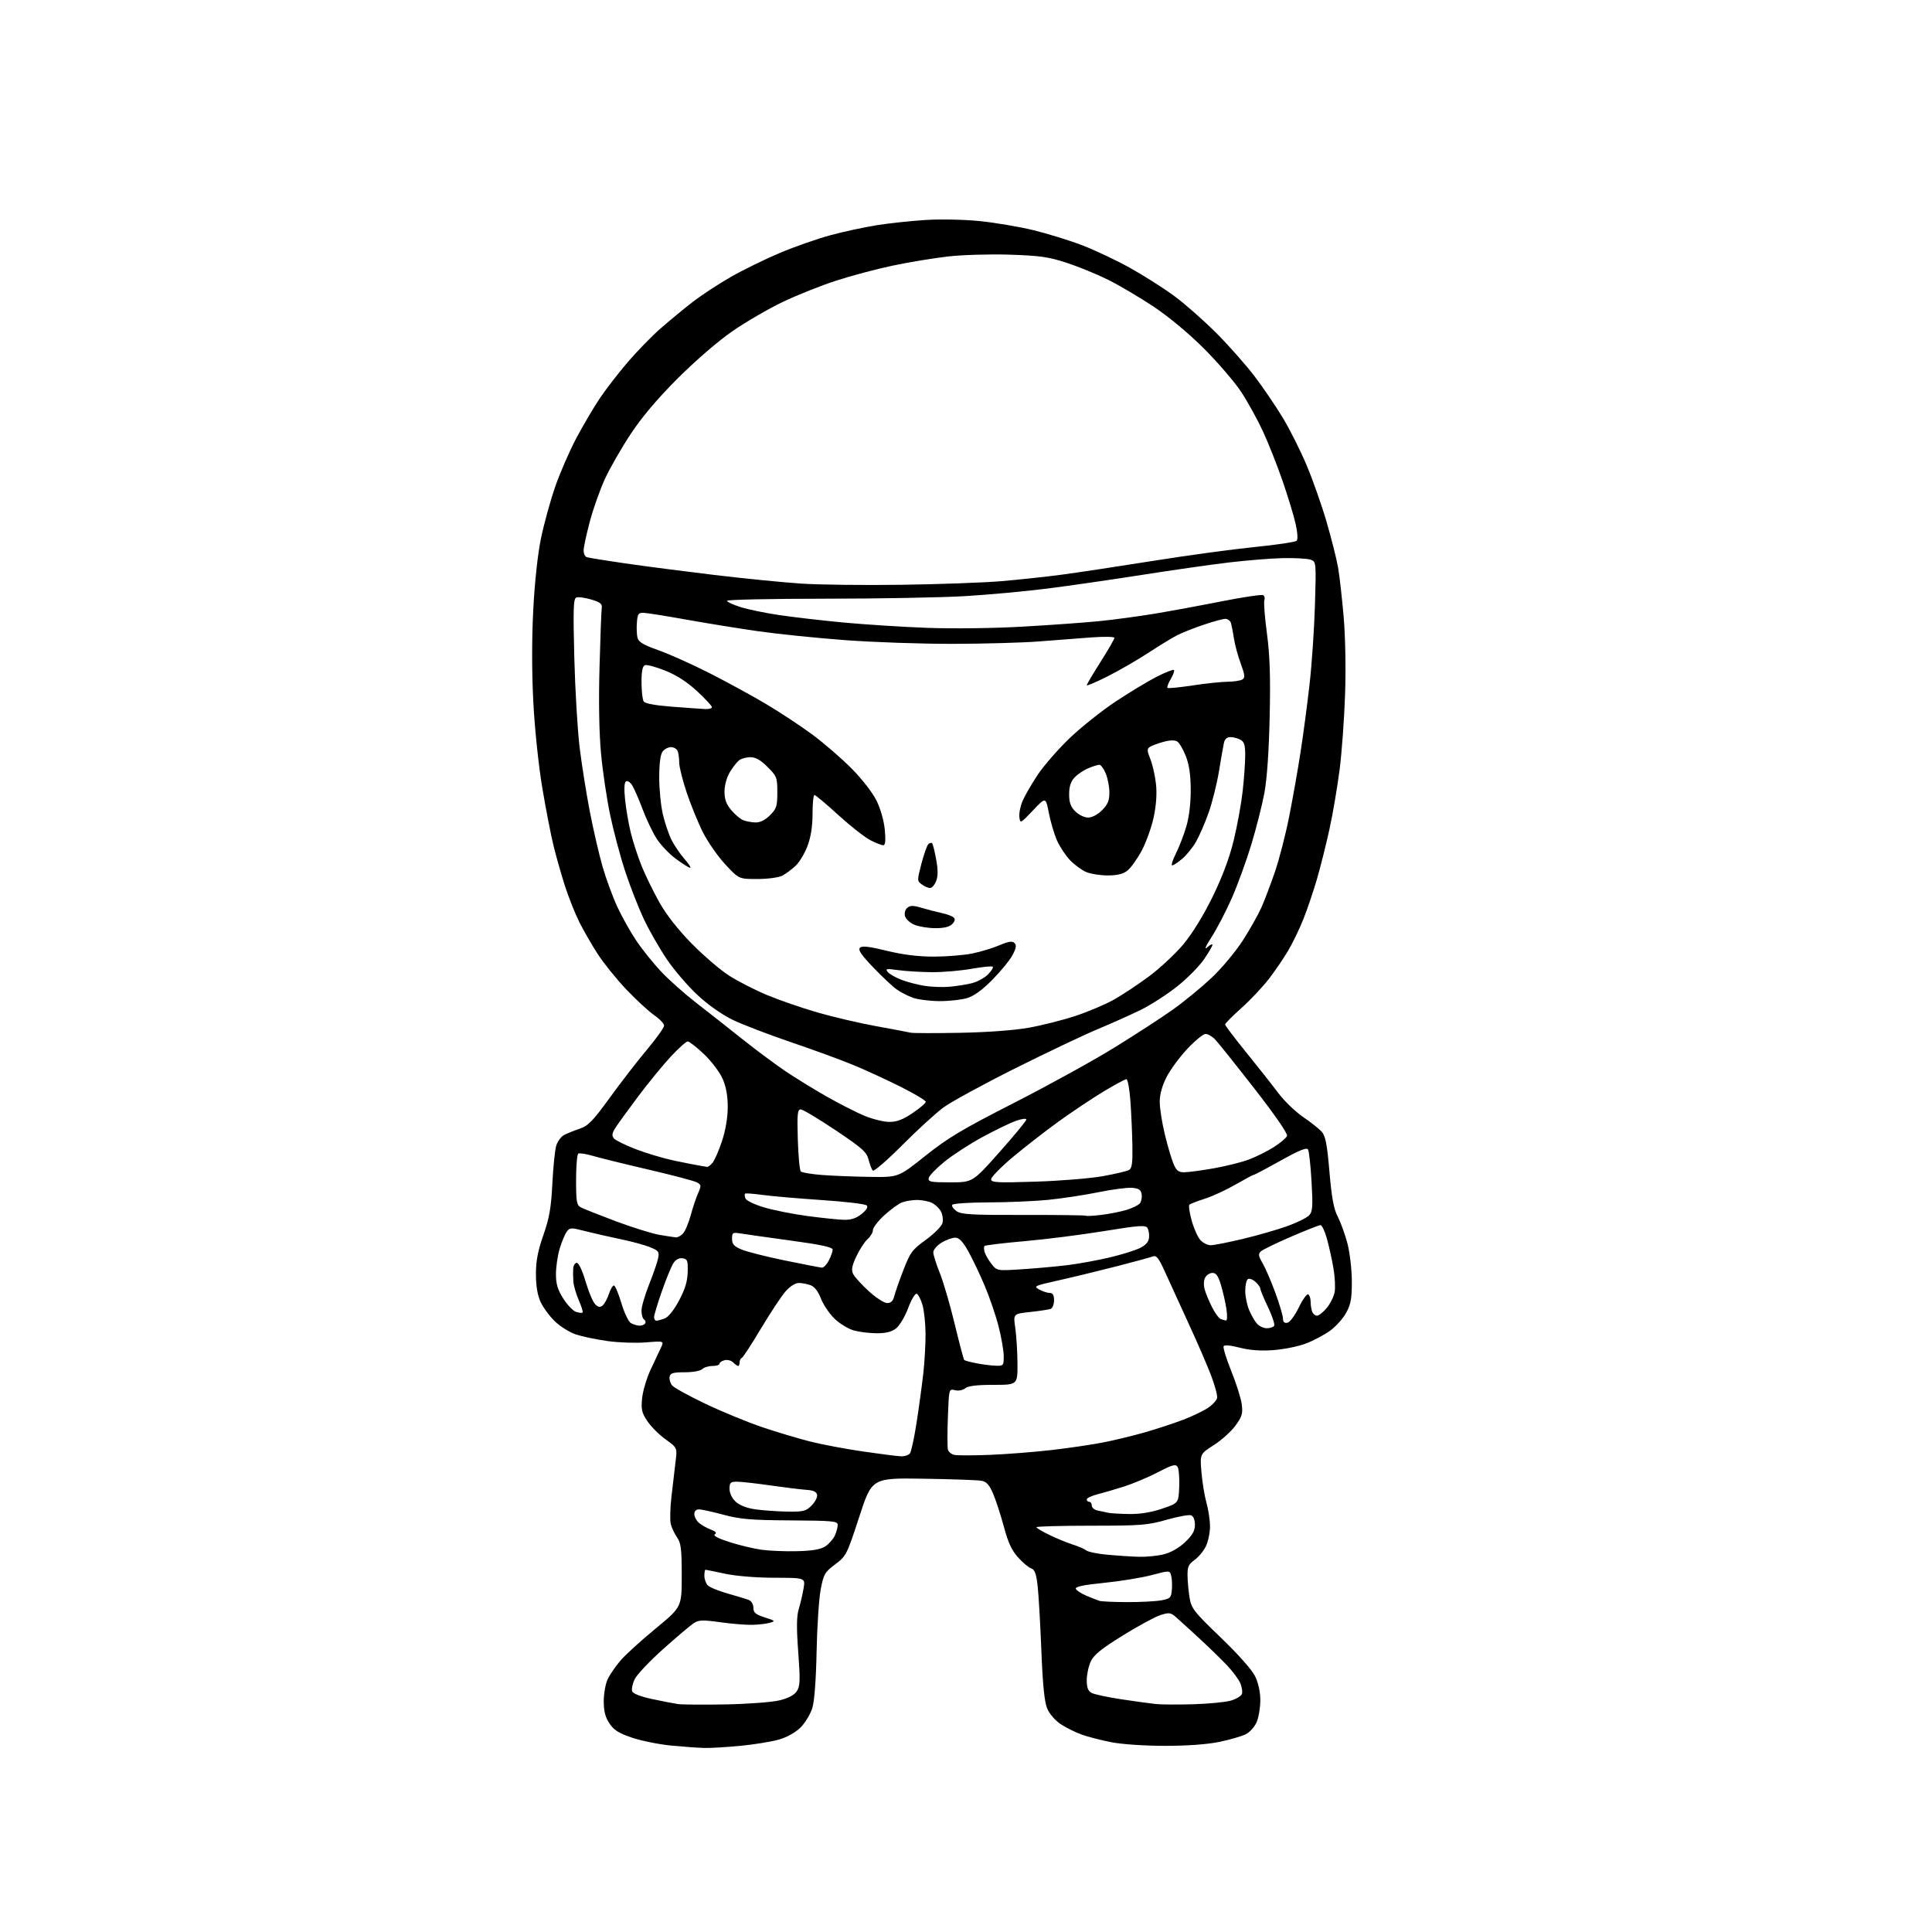 <?xml version="1.0" encoding="UTF-8" standalone="no"?>
<svg 
  version="1.1" 
  xmlns="http://www.w3.org/2000/svg" 
  xmlns:xlink="http://www.w3.org/1999/xlink" 
  xmlns:svg="http://www.w3.org/2000/svg"
  xmlns:rdf="http://www.w3.org/1999/02/22-rdf-syntax-ns#"
  xmlns:cc="http://creativecommons.org/ns#"
  xmlns:dc="http://purl.org/dc/elements/1.1/"
  viewBox="0 0 768 768"
  width="768"
  height="768"
>
<style>svg {background-color: white; }</style>"
<path stroke="none" fill="black" fill-rule="evenodd" d="M280.00,694.84C277.52,694.78 271.59,694.35 266.81,693.89C262.03,693.43 255.07,692.03 251.33,690.78C245.99,688.99 244.05,687.77 242.27,685.10C240.60,682.61 240.00,680.25 240.00,676.25C240.00,673.26 240.70,669.32 241.56,667.51C242.42,665.69 244.72,662.35 246.66,660.08C248.61,657.81 254.88,652.10 260.60,647.39C271.00,638.84 271.00,638.84 271.00,626.32C271.00,615.76 270.71,613.40 269.15,611.15C268.13,609.69 267.00,607.27 266.63,605.77C266.27,604.27 266.40,599.32 266.93,594.77C267.46,590.22 268.19,584.02 268.55,581.00C269.22,575.50 269.22,575.50 264.56,572.15C261.99,570.31 258.73,567.04 257.31,564.89C255.09,561.54 254.80,560.23 255.26,555.74C255.56,552.86 257.07,547.80 258.62,544.50C260.17,541.20 262.02,537.27 262.72,535.76C264.00,533.03 264.00,533.03 256.75,533.62C252.76,533.95 245.90,533.71 241.50,533.09C237.10,532.48 231.46,531.30 228.96,530.48C226.46,529.65 222.68,527.30 220.56,525.24C218.43,523.18 215.87,519.70 214.87,517.50C213.66,514.85 213.04,511.13 213.04,506.50C213.03,501.30 213.79,497.31 215.99,491.00C218.38,484.15 219.08,480.17 219.57,470.50C219.90,463.90 220.60,457.11 221.12,455.40C221.63,453.70 223.05,451.79 224.28,451.16C225.50,450.52 228.29,449.40 230.48,448.66C233.83,447.53 235.70,445.59 242.36,436.41C246.71,430.41 253.35,421.81 257.13,417.31C260.91,412.80 264.00,408.48 264.00,407.70C264.00,406.91 262.20,405.02 259.99,403.50C257.79,401.97 252.81,397.37 248.92,393.28C245.04,389.19 239.93,382.84 237.56,379.17C235.19,375.50 231.91,369.80 230.27,366.50C228.62,363.20 226.11,356.90 224.68,352.50C223.26,348.10 221.20,340.90 220.11,336.50C219.02,332.10 216.97,321.56 215.55,313.07C214.07,304.20 212.56,289.74 212.00,279.07C211.39,267.27 211.38,253.89 211.98,242.38C212.55,231.34 213.76,220.22 215.06,213.94C216.24,208.26 218.76,199.10 220.67,193.56C222.59,188.03 226.37,179.31 229.09,174.19C231.81,169.07 235.99,161.97 238.37,158.42C240.76,154.86 245.73,148.42 249.41,144.10C253.10,139.79 258.90,133.81 262.31,130.81C265.71,127.82 271.43,123.09 275.00,120.31C278.57,117.52 285.51,112.95 290.42,110.14C295.32,107.34 304.12,103.02 309.97,100.56C315.82,98.09 324.86,94.92 330.06,93.52C335.25,92.11 343.55,90.32 348.50,89.53C353.45,88.74 362.23,87.80 368.00,87.44C373.87,87.07 383.35,87.27 389.50,87.89C395.55,88.51 405.11,90.12 410.75,91.49C416.38,92.85 425.15,95.57 430.24,97.52C435.33,99.47 443.94,103.55 449.36,106.58C454.79,109.61 462.66,114.62 466.86,117.72C471.06,120.82 478.57,127.44 483.55,132.43C488.52,137.42 495.39,145.19 498.80,149.70C502.21,154.20 507.26,161.63 510.01,166.20C512.76,170.76 517.00,179.22 519.43,185.00C521.87,190.78 525.43,200.90 527.35,207.50C529.27,214.10 531.32,222.20 531.89,225.50C532.47,228.80 533.46,237.57 534.11,245.00C534.80,252.98 535.04,265.66 534.69,276.00C534.37,285.62 533.39,299.09 532.52,305.93C531.64,312.77 529.85,323.34 528.52,329.43C527.20,335.52 524.93,344.55 523.49,349.50C522.05,354.45 519.60,361.65 518.06,365.50C516.52,369.35 513.81,374.94 512.05,377.93C510.28,380.92 506.83,385.97 504.39,389.15C501.94,392.33 497.02,397.54 493.47,400.72C489.91,403.90 487.00,406.84 487.00,407.25C487.00,407.66 490.74,412.61 495.32,418.25C499.90,423.89 505.61,431.13 508.01,434.34C510.41,437.55 514.88,441.89 517.94,443.97C521.00,446.05 524.35,448.71 525.39,449.87C526.90,451.55 527.53,454.76 528.47,465.74C529.35,476.06 530.17,480.52 531.75,483.56C532.90,485.79 534.62,490.52 535.57,494.06C536.53,497.61 537.33,504.31 537.37,509.00C537.42,515.88 537.02,518.29 535.25,521.64C534.06,523.91 531.17,527.17 528.84,528.89C526.50,530.60 522.10,532.95 519.05,534.10C516.00,535.25 510.12,536.42 506.00,536.71C500.97,537.05 496.61,536.72 492.75,535.71C489.28,534.79 486.77,534.56 486.42,535.13C486.10,535.65 487.45,540.07 489.42,544.94C491.40,549.82 493.27,555.76 493.60,558.15C494.10,561.92 493.77,563.06 491.12,566.70C489.44,569.01 485.57,572.49 482.52,574.44C476.98,577.98 476.98,577.98 477.60,585.24C477.93,589.23 478.84,594.72 479.60,597.43C480.37,600.14 481.00,604.35 481.00,606.78C481.00,609.21 480.27,612.74 479.38,614.62C478.48,616.50 476.46,618.96 474.88,620.09C472.47,621.80 472.01,622.82 472.06,626.32C472.09,628.62 472.46,632.59 472.88,635.14C473.59,639.40 474.59,640.68 485.26,650.94C492.23,657.64 497.70,663.81 498.94,666.37C500.21,669.00 501.00,672.62 501.00,675.85C501.00,678.72 500.36,682.59 499.58,684.47C498.80,686.34 496.87,688.53 495.29,689.35C493.72,690.16 488.97,691.54 484.76,692.42C479.90,693.42 471.97,694.00 463.13,694.00C455.12,694.00 446.05,693.39 441.84,692.57C437.80,691.79 432.48,690.42 430.00,689.53C427.52,688.65 423.78,686.78 421.67,685.39C419.48,683.95 417.18,681.30 416.29,679.18C415.18,676.55 414.51,669.92 413.95,656.00C413.53,645.27 412.86,633.70 412.46,630.28C411.92,625.56 411.31,623.92 409.95,623.48C408.96,623.17 406.62,621.21 404.73,619.13C402.18,616.30 400.74,613.19 399.06,606.92C397.82,602.29 395.90,596.39 394.80,593.81C393.28,590.24 392.17,589.00 390.15,588.62C388.69,588.35 378.30,587.98 367.06,587.81C346.61,587.50 346.61,587.50 341.56,602.98C336.64,618.05 336.38,618.56 332.00,621.85C327.85,624.96 327.40,625.74 326.23,631.86C325.54,635.51 324.81,646.60 324.61,656.50C324.39,667.68 323.75,676.18 322.92,678.93C322.18,681.36 320.09,684.84 318.28,686.65C316.28,688.66 312.92,690.55 309.72,691.48C306.83,692.32 299.97,693.44 294.48,693.98C288.99,694.51 282.48,694.90 280.00,694.84zM288.50,677.53C297.30,677.36 306.91,676.64 309.86,675.92C313.42,675.05 315.72,673.83 316.75,672.27C318.06,670.26 318.14,668.03 317.31,656.72C316.59,646.89 316.65,642.48 317.55,639.50C318.21,637.30 319.06,633.64 319.44,631.36C320.14,627.21 320.14,627.21 307.82,627.18C300.51,627.16 292.53,626.51 288.18,625.57C284.16,624.71 280.67,624.00 280.43,624.00C280.20,624.00 280.00,625.09 280.00,626.43C280.00,627.76 280.62,629.48 281.38,630.23C282.13,630.99 285.62,632.42 289.13,633.41C292.63,634.40 296.39,635.54 297.48,635.94C298.69,636.39 299.46,637.62 299.48,639.09C299.50,641.06 300.32,641.76 304.00,642.94C308.17,644.27 308.32,644.43 306.00,645.09C304.62,645.48 301.48,645.85 299.00,645.90C296.52,645.96 290.81,645.49 286.30,644.86C279.32,643.88 277.75,643.94 275.80,645.22C274.53,646.04 269.08,650.65 263.69,655.46C258.29,660.27 253.16,665.69 252.29,667.51C251.43,669.33 250.98,671.50 251.30,672.33C251.65,673.25 254.71,674.44 259.19,675.39C263.21,676.25 267.85,677.15 269.50,677.39C271.15,677.63 279.70,677.69 288.50,677.53zM474.50,677.46C480.55,677.28 487.21,676.63 489.31,676.01C491.40,675.38 493.36,674.22 493.67,673.42C493.98,672.62 493.70,670.70 493.07,669.16C492.43,667.61 490.01,664.36 487.70,661.93C485.39,659.49 480.32,654.58 476.44,651.00C472.56,647.42 468.43,643.67 467.25,642.65C465.39,641.03 464.66,640.95 461.31,642.01C459.22,642.67 452.49,646.32 446.37,650.10C437.91,655.34 434.84,657.81 433.62,660.40C432.73,662.27 432.00,665.63 432.00,667.87C432.00,670.85 432.51,672.20 433.92,672.96C434.98,673.53 440.27,674.66 445.67,675.48C451.08,676.30 457.30,677.16 459.50,677.38C461.70,677.61 468.45,677.64 474.50,677.46zM448.00,636.86C453.23,636.88 459.30,636.57 461.50,636.18C465.15,635.54 465.53,635.18 465.82,632.10C466.00,630.24 465.89,627.71 465.58,626.47C465.02,624.22 465.02,624.22 457.76,626.13C453.77,627.19 445.26,628.57 438.85,629.21C430.67,630.03 427.34,630.73 427.66,631.57C427.91,632.22 429.78,633.45 431.81,634.31C433.84,635.16 436.18,636.08 437.00,636.35C437.82,636.62 442.77,636.85 448.00,636.86zM452.81,618.85C455.73,618.93 460.16,618.48 462.67,617.85C465.49,617.14 468.71,615.29 471.11,613.01C474.04,610.22 475.00,608.52 475.00,606.12C475.00,604.21 474.40,602.71 473.50,602.36C472.67,602.04 468.28,602.84 463.75,604.13C456.23,606.28 453.57,606.49 433.75,606.49C421.79,606.50 412.00,606.76 412.00,607.09C412.00,607.41 414.36,608.82 417.25,610.21C420.14,611.60 424.30,613.31 426.50,614.00C428.70,614.69 431.10,615.74 431.83,616.32C432.57,616.91 436.39,617.68 440.33,618.05C444.28,618.41 449.89,618.77 452.81,618.85zM317.00,616.62C323.04,616.46 326.25,615.90 328.10,614.68C329.52,613.74 331.21,611.83 331.85,610.44C332.48,609.05 333.00,607.14 333.00,606.20C333.00,604.66 331.19,604.49 314.25,604.38C298.52,604.28 294.23,603.92 287.59,602.13C283.24,600.96 278.85,600.00 277.84,600.00C276.72,600.00 276.00,600.72 276.00,601.85C276.00,602.86 276.79,604.40 277.75,605.28C278.72,606.15 280.84,607.37 282.47,607.99C284.55,608.78 285.05,609.35 284.15,609.91C283.32,610.42 285.40,611.52 289.96,612.99C293.87,614.24 299.64,615.63 302.78,616.06C305.93,616.49 312.32,616.75 317.00,616.62zM449.00,601.85C453.27,601.90 457.73,601.17 462.00,599.71C468.50,597.50 468.50,597.50 468.76,591.00C468.90,587.42 468.60,583.86 468.09,583.08C467.33,581.91 465.98,582.28 460.34,585.22C456.58,587.17 450.57,589.71 447.00,590.86C443.43,592.00 438.59,593.42 436.25,594.01C433.91,594.60 432.00,595.51 432.00,596.04C432.00,596.57 432.45,597.00 433.00,597.00C433.55,597.00 434.00,597.67 434.00,598.48C434.00,599.30 435.01,600.18 436.25,600.44C437.49,600.71 439.40,601.11 440.50,601.35C441.60,601.58 445.43,601.80 449.00,601.85zM312.80,600.88C319.35,600.99 320.35,600.74 322.61,598.48C324.00,597.09 324.99,595.18 324.81,594.23C324.58,592.99 323.34,592.42 320.49,592.23C318.30,592.07 311.87,591.29 306.22,590.48C300.57,589.66 294.60,589.00 292.97,589.00C290.38,589.00 290.00,589.36 290.00,591.83C290.00,593.52 290.97,595.56 292.42,596.93C293.95,598.36 296.81,599.49 300.17,599.97C303.10,600.40 308.78,600.81 312.80,600.88zM358.13,578.90C359.57,578.96 361.19,578.44 361.71,577.75C362.24,577.06 363.43,571.55 364.36,565.50C365.30,559.45 366.49,550.67 367.02,546.00C367.55,541.33 367.95,534.12 367.92,530.00C367.88,525.88 367.31,520.74 366.66,518.58C366.01,516.42 364.98,514.49 364.38,514.29C363.77,514.09 362.25,516.66 361.00,520.00C359.75,523.33 357.61,526.95 356.23,528.03C354.48,529.41 352.19,530.00 348.62,529.99C345.80,529.99 341.70,529.50 339.50,528.90C337.30,528.31 333.82,526.20 331.76,524.22C329.70,522.23 327.26,518.63 326.34,516.22C325.27,513.41 323.79,511.49 322.26,510.91C320.95,510.41 318.82,510.00 317.54,510.00C316.14,510.00 314.02,511.35 312.25,513.37C310.62,515.23 306.23,521.87 302.49,528.12C298.76,534.38 295.32,539.65 294.85,539.83C294.38,540.02 294.00,540.80 294.00,541.58C294.00,542.36 293.74,543.00 293.43,543.00C293.11,543.00 292.22,542.37 291.45,541.59C290.67,540.81 289.13,540.42 288.02,540.71C286.91,541.00 286.00,541.63 286.00,542.12C286.00,542.60 284.74,543.00 283.20,543.00C281.66,543.00 279.84,543.56 279.15,544.25C278.44,544.96 275.43,545.50 272.21,545.50C267.54,545.50 266.47,545.82 266.18,547.30C265.99,548.29 266.43,549.83 267.17,550.72C267.90,551.62 273.90,554.93 280.50,558.07C287.10,561.21 297.23,565.38 303.00,567.32C308.77,569.27 317.30,571.82 321.95,573.00C326.60,574.18 336.05,575.97 342.95,576.97C349.85,577.98 356.68,578.85 358.13,578.90zM393.50,578.33C400.10,578.07 411.12,577.21 418.00,576.41C424.88,575.62 434.10,574.27 438.50,573.40C442.90,572.54 450.32,570.74 455.00,569.41C459.68,568.07 466.52,565.83 470.21,564.42C473.90,563.01 478.39,560.86 480.20,559.64C482.01,558.43 483.64,556.65 483.82,555.69C484.01,554.73 482.92,550.70 481.41,546.73C479.90,542.75 475.86,533.42 472.43,526.00C469.01,518.58 464.82,509.41 463.12,505.64C460.60,500.05 459.70,498.90 458.26,499.45C457.29,499.83 450.65,501.63 443.50,503.47C436.35,505.30 426.03,507.80 420.56,509.02C411.21,511.10 410.77,511.31 413.06,512.58C414.40,513.32 416.29,513.95 417.25,513.96C418.51,513.99 419.00,514.82 419.00,516.89C419.00,518.48 418.40,520.01 417.67,520.29C416.95,520.57 413.29,521.13 409.55,521.53C402.76,522.26 402.76,522.26 403.59,527.88C404.04,530.97 404.43,537.33 404.46,542.00C404.50,550.50 404.50,550.50 394.92,550.50C388.31,550.50 384.82,550.92 383.68,551.86C382.72,552.65 381.02,552.97 379.62,552.62C377.22,552.02 377.22,552.02 376.80,563.26C376.57,569.44 376.57,575.26 376.80,576.19C377.02,577.13 378.17,578.09 379.35,578.34C380.53,578.60 386.90,578.59 393.50,578.33zM395.75,542.89C398.87,543.00 399.00,542.85 399.00,539.16C399.00,537.05 398.10,531.76 396.99,527.41C395.89,523.06 393.37,515.67 391.39,511.00C389.41,506.32 386.45,500.14 384.82,497.25C382.66,493.43 381.26,492.00 379.68,492.00C378.48,492.01 376.04,492.90 374.25,493.99C372.46,495.08 371.00,496.80 371.00,497.81C371.00,498.83 372.15,502.48 373.55,505.94C374.96,509.39 377.62,518.51 379.48,526.20C381.34,533.90 383.05,540.38 383.29,540.62C383.53,540.86 385.70,541.44 388.11,541.92C390.53,542.39 393.96,542.83 395.75,542.89zM503.60,528.00C504.85,528.00 506.16,527.55 506.50,527.01C506.83,526.46 505.73,523.13 504.05,519.61C502.37,516.09 501.00,512.79 501.00,512.26C501.00,511.74 500.13,510.52 499.06,509.56C498.00,508.59 496.65,508.10 496.06,508.46C495.48,508.82 495.00,510.91 495.00,513.09C495.00,515.28 495.69,518.72 496.54,520.75C497.38,522.77 498.80,525.23 499.69,526.21C500.58,527.20 502.34,528.00 503.60,528.00zM254.19,526.97C255.12,526.99 256.14,526.58 256.46,526.07C256.77,525.56 256.58,524.86 256.02,524.51C255.46,524.16 255.00,522.59 255.00,521.02C255.00,519.44 256.36,514.76 258.02,510.62C259.68,506.47 261.29,501.78 261.61,500.19C262.14,497.56 261.83,497.15 258.26,495.72C256.10,494.86 250.77,493.42 246.42,492.53C242.06,491.63 235.82,490.21 232.55,489.37C226.95,487.93 226.51,487.95 225.27,489.65C224.54,490.65 223.28,493.69 222.47,496.41C221.66,499.14 221.00,503.67 221.00,506.49C221.00,510.43 221.67,512.67 223.92,516.21C225.52,518.74 227.81,521.12 228.99,521.50C230.18,521.87 231.35,521.99 231.59,521.75C231.83,521.51 231.16,519.33 230.09,516.90C229.03,514.48 228.06,511.15 227.93,509.50C227.80,507.85 227.77,505.49 227.85,504.25C227.93,503.01 228.58,502.00 229.30,502.00C230.05,502.00 231.52,505.12 232.78,509.41C233.98,513.48 235.69,517.55 236.58,518.44C237.81,519.67 238.54,519.79 239.55,518.95C240.29,518.34 241.41,516.30 242.03,514.42C242.65,512.54 243.55,511.00 244.04,511.00C244.52,511.00 245.85,514.14 246.99,517.97C248.13,521.80 249.84,525.39 250.78,525.94C251.73,526.49 253.26,526.95 254.19,526.97zM511.75,525.82C512.73,525.64 514.73,522.97 516.30,519.72C517.84,516.54 519.53,514.21 520.05,514.53C520.57,514.85 521.00,516.18 521.00,517.48C521.00,518.77 521.27,520.55 521.61,521.42C521.94,522.29 522.80,523.00 523.52,523.00C524.24,523.00 525.97,521.64 527.37,519.97C528.77,518.30 530.20,515.46 530.54,513.65C530.88,511.84 530.65,507.47 530.03,503.93C529.41,500.39 528.24,495.14 527.43,492.25C526.61,489.36 525.48,487.00 524.92,487.00C524.35,487.00 519.08,489.08 513.19,491.61C507.31,494.15 501.91,496.78 501.19,497.46C500.12,498.47 500.24,499.30 501.88,502.09C502.98,503.97 505.26,509.24 506.94,513.82C508.62,518.39 510.00,523.04 510.00,524.14C510.00,525.51 510.56,526.04 511.75,525.82zM260.93,525.00C261.45,525.00 262.94,524.59 264.24,524.10C265.69,523.55 267.92,520.76 269.93,516.98C272.33,512.48 273.28,509.35 273.37,505.63C273.49,501.07 273.26,500.47 271.31,500.19C269.89,499.99 268.61,500.69 267.65,502.19C266.84,503.46 264.78,508.47 263.09,513.33C261.39,518.19 260.00,522.80 260.00,523.58C260.00,524.36 260.42,525.00 260.93,525.00zM487.36,524.92C487.84,524.96 487.92,522.95 487.54,520.45C487.17,517.95 486.20,513.67 485.39,510.95C484.29,507.24 483.44,506.00 482.00,506.00C480.94,506.00 479.62,506.84 479.07,507.87C478.47,508.99 478.40,510.92 478.90,512.65C479.36,514.25 480.68,517.42 481.84,519.69C483.00,521.96 484.52,524.05 485.22,524.33C485.93,524.61 486.89,524.88 487.36,524.92zM352.64,517.99C354.15,518.00 354.99,517.19 355.47,515.27C355.85,513.76 357.49,509.08 359.12,504.85C361.82,497.85 362.61,496.78 368.06,492.83C371.36,490.45 374.31,487.45 374.65,486.17C374.98,484.89 374.70,482.81 374.02,481.53C373.34,480.26 371.68,478.72 370.34,478.11C369.00,477.50 366.38,477.00 364.52,477.00C362.65,477.00 359.98,477.44 358.57,477.97C357.17,478.51 353.99,480.81 351.51,483.10C349.03,485.38 347.00,488.03 347.00,488.97C347.00,489.92 346.04,491.55 344.86,492.60C343.68,493.64 341.68,496.72 340.42,499.42C338.65,503.20 338.35,504.83 339.13,506.42C339.69,507.57 342.47,510.63 345.32,513.24C348.17,515.85 351.46,517.98 352.64,517.99zM406.40,504.54C411.95,504.18 420.10,503.44 424.50,502.89C428.90,502.34 436.32,500.99 441.00,499.88C445.68,498.78 451.07,497.11 453.00,496.18C455.43,495.01 456.58,493.73 456.76,492.00C456.90,490.62 456.61,488.87 456.11,488.11C455.35,486.94 452.63,487.14 438.85,489.38C429.86,490.85 415.62,492.66 407.22,493.39C398.81,494.13 391.68,494.99 391.37,495.29C391.07,495.60 391.10,496.75 391.45,497.84C391.80,498.94 393.03,501.04 394.19,502.51C396.30,505.19 396.30,505.19 406.40,504.54zM326.72,503.91C327.40,503.96 328.64,502.67 329.47,501.05C330.31,499.43 331.00,497.50 331.00,496.76C331.00,495.78 326.46,494.79 314.25,493.13C305.04,491.87 296.04,490.60 294.25,490.30C291.26,489.82 291.00,489.99 291.00,492.44C291.00,494.57 291.75,495.42 294.75,496.69C296.81,497.57 304.57,499.53 312.00,501.06C319.43,502.58 326.05,503.87 326.72,503.91zM481.29,495.00C482.51,495.00 488.23,493.87 494.00,492.50C499.77,491.12 507.72,488.84 511.66,487.43C515.59,486.02 519.53,484.07 520.42,483.09C521.79,481.58 521.93,479.59 521.36,469.73C521.00,463.35 520.36,457.59 519.95,456.92C519.41,456.05 516.34,457.30 509.09,461.35C503.53,464.46 498.72,467.00 498.41,467.00C498.10,467.00 494.85,468.74 491.17,470.86C487.50,472.99 482.02,475.52 479.00,476.49C475.98,477.45 473.19,478.53 472.81,478.87C472.43,479.22 472.84,482.08 473.72,485.23C474.60,488.39 476.17,491.87 477.20,492.98C478.23,494.09 480.07,495.00 481.29,495.00zM268.68,491.88C269.33,491.95 270.56,491.30 271.42,490.44C272.28,489.58 273.68,486.32 274.54,483.19C275.39,480.06 276.73,476.05 277.52,474.27C278.84,471.29 278.80,470.96 276.97,469.99C275.89,469.41 267.24,467.13 257.75,464.92C248.26,462.72 238.31,460.26 235.63,459.47C232.95,458.68 230.36,458.28 229.88,458.58C229.39,458.87 229.00,463.58 229.00,469.02C229.00,477.81 229.22,479.05 230.94,479.97C232.01,480.54 238.30,483.03 244.91,485.51C251.53,487.98 259.32,490.40 262.22,490.89C265.12,491.37 268.03,491.82 268.68,491.88zM335.50,484.89C338.34,484.96 340.37,484.29 342.50,482.57C344.50,480.96 345.17,479.82 344.50,479.16C343.95,478.61 335.85,477.65 326.50,477.03C317.15,476.40 306.59,475.49 303.04,474.99C299.48,474.50 296.39,474.28 296.16,474.50C295.94,474.73 296.01,475.59 296.33,476.41C296.64,477.24 299.96,478.83 303.70,479.95C307.44,481.07 315.23,482.62 321.00,483.39C326.77,484.16 333.30,484.84 335.50,484.89zM437.73,482.95C440.91,482.57 445.42,481.67 447.76,480.97C450.11,480.26 452.50,479.10 453.09,478.39C453.67,477.69 454.01,476.07 453.83,474.81C453.57,473.00 452.77,472.43 450.12,472.18C448.27,472.00 442.19,472.79 436.61,473.93C431.04,475.07 421.98,476.44 416.49,476.98C410.99,477.51 400.34,477.96 392.81,477.97C385.28,477.99 378.86,478.42 378.54,478.93C378.23,479.44 378.98,480.57 380.22,481.44C382.12,482.77 386.21,483.01 406.85,482.96C420.27,482.93 431.41,483.07 431.61,483.27C431.81,483.47 434.56,483.33 437.73,482.95zM377.74,470.00C386.63,470.00 386.63,470.00 397.32,457.98C403.19,451.36 408.00,445.53 408.00,445.02C408.00,444.51 406.14,444.74 403.87,445.54C401.60,446.35 395.64,449.23 390.62,451.95C385.61,454.66 378.80,459.07 375.51,461.73C372.21,464.40 369.36,467.35 369.18,468.29C368.89,469.80 369.89,470.00 377.74,470.00zM411.75,469.72C421.51,469.41 433.50,468.43 438.39,467.55C443.28,466.66 447.96,465.56 448.79,465.10C449.97,464.44 450.26,462.35 450.14,455.38C450.06,450.50 449.71,442.56 449.36,437.75C449.02,432.94 448.30,429.00 447.76,429.00C447.22,429.00 443.07,431.24 438.54,433.98C434.00,436.72 425.89,442.14 420.51,446.04C415.13,449.94 406.97,456.30 402.37,460.17C397.76,464.05 394.00,467.91 394.00,468.75C394.00,470.10 396.21,470.22 411.75,469.72zM345.82,467.83C357.15,468.00 357.15,468.00 367.82,459.48C376.76,452.34 382.49,448.92 403.00,438.46C416.48,431.59 434.41,421.71 442.87,416.50C451.32,411.29 461.87,404.44 466.32,401.27C470.77,398.09 477.67,392.42 481.67,388.66C485.66,384.90 491.24,378.21 494.06,373.81C496.89,369.41 500.22,363.49 501.47,360.65C502.72,357.82 505.13,351.45 506.83,346.50C508.52,341.55 511.06,331.70 512.46,324.62C513.87,317.53 515.90,306.06 516.97,299.12C518.05,292.18 519.67,279.98 520.57,272.00C521.48,264.02 522.44,249.78 522.72,240.35C523.22,223.21 523.22,223.21 520.86,222.45C519.56,222.03 514.67,221.77 510.00,221.86C505.32,221.96 495.65,222.74 488.50,223.59C481.35,224.44 465.82,226.66 454.00,228.52C442.18,230.38 425.30,232.82 416.50,233.94C407.70,235.06 392.85,236.43 383.50,236.98C374.15,237.53 349.06,237.99 327.75,237.99C306.44,238.00 289.00,238.37 289.00,238.82C289.00,239.27 291.41,240.39 294.35,241.32C297.29,242.25 304.16,243.67 309.60,244.48C315.05,245.30 326.48,246.62 335.00,247.43C343.52,248.24 358.60,249.21 368.50,249.58C378.89,249.96 394.96,249.76 406.50,249.10C417.50,248.48 431.23,247.49 437.00,246.91C442.77,246.34 452.68,245.00 459.00,243.95C465.32,242.90 477.40,240.67 485.82,239.00C494.25,237.34 501.60,236.25 502.14,236.59C502.69,236.93 502.89,237.84 502.60,238.61C502.30,239.38 502.76,245.30 503.62,251.76C504.79,260.55 505.07,268.89 504.71,285.00C504.42,298.51 503.64,309.72 502.63,315.15C501.75,319.91 499.41,329.14 497.44,335.65C495.46,342.17 491.98,351.76 489.69,356.96C487.40,362.16 483.78,369.13 481.64,372.46C479.27,376.14 478.58,377.76 479.87,376.60C481.04,375.55 481.98,375.10 481.96,375.60C481.95,376.09 480.41,378.71 478.56,381.42C476.70,384.13 471.93,388.94 467.95,392.11C463.98,395.27 457.52,399.44 453.61,401.37C449.70,403.30 442.00,406.75 436.50,409.04C431.00,411.33 416.15,418.38 403.50,424.71C390.85,431.03 378.02,438.03 375.00,440.26C371.98,442.49 364.61,449.23 358.63,455.24C352.65,461.24 347.40,465.79 346.96,465.33C346.52,464.87 345.76,462.93 345.28,461.00C344.53,457.95 342.82,456.43 332.10,449.25C325.33,444.71 319.11,441.00 318.29,441.00C317.02,441.00 316.84,442.83 317.14,452.92C317.34,459.47 317.87,465.21 318.33,465.67C318.79,466.13 322.61,466.76 326.83,467.08C331.05,467.41 339.60,467.74 345.82,467.83zM470.70,466.00C472.24,466.00 477.48,465.30 482.35,464.45C487.22,463.59 493.54,462.02 496.40,460.95C499.26,459.88 503.73,457.66 506.33,456.01C508.93,454.36 511.31,452.35 511.62,451.55C511.96,450.67 506.92,443.36 498.70,432.80C491.29,423.29 484.26,414.49 483.07,413.25C481.89,412.01 480.16,411.00 479.23,411.00C478.30,411.00 475.03,413.69 471.95,416.97C468.87,420.25 465.15,425.32 463.68,428.23C461.95,431.65 461.00,435.12 461.01,438.01C461.01,440.48 461.90,446.21 462.99,450.74C464.08,455.27 465.63,460.56 466.43,462.49C467.61,465.32 468.44,466.00 470.70,466.00zM281.10,463.86C281.42,463.94 282.38,463.21 283.22,462.25C284.05,461.29 285.77,457.37 287.02,453.55C288.45,449.18 289.29,444.17 289.29,440.03C289.29,435.56 288.63,431.96 287.23,428.78C286.09,426.21 282.78,421.83 279.86,419.05C276.95,416.27 274.03,414.00 273.39,414.00C272.74,414.00 269.68,416.74 266.57,420.10C263.47,423.45 257.67,430.54 253.68,435.85C249.70,441.16 245.63,446.77 244.65,448.32C243.27,450.49 243.13,451.45 244.02,452.53C244.66,453.30 248.63,455.24 252.84,456.86C257.05,458.47 263.88,460.50 268.00,461.37C272.12,462.23 276.62,463.12 278.00,463.33C279.38,463.55 280.77,463.79 281.10,463.86zM353.51,445.98C356.47,445.99 358.90,445.08 362.76,442.47C365.64,440.53 368.00,438.51 368.00,437.98C368.00,437.45 363.52,434.77 358.05,432.02C352.58,429.28 344.14,425.39 339.30,423.39C334.46,421.38 323.30,417.30 314.50,414.31C305.70,411.32 295.31,407.35 291.42,405.48C287.10,403.41 281.62,399.57 277.35,395.62C273.50,392.06 268.00,385.66 265.12,381.40C262.24,377.14 258.16,370.02 256.04,365.57C253.93,361.13 250.59,352.63 248.62,346.67C246.65,340.72 243.94,330.59 242.59,324.17C241.23,317.75 239.59,306.72 238.93,299.65C238.16,291.46 237.94,278.93 238.32,265.15C238.64,253.24 239.04,242.63 239.21,241.57C239.44,240.05 238.53,239.35 235.00,238.31C232.53,237.58 229.87,237.22 229.10,237.52C227.94,237.96 227.80,241.92 228.29,261.28C228.62,274.05 229.57,290.18 230.41,297.11C231.26,304.05 233.11,315.66 234.52,322.90C235.93,330.15 238.21,339.95 239.58,344.69C240.96,349.43 243.58,356.55 245.41,360.52C247.25,364.49 250.69,370.61 253.07,374.12C255.44,377.63 259.88,383.14 262.94,386.37C266.00,389.61 272.32,395.21 277.00,398.83C281.68,402.45 289.88,408.90 295.22,413.16C300.57,417.42 308.22,423.11 312.22,425.81C316.23,428.51 323.66,433.08 328.74,435.97C333.83,438.85 340.58,442.28 343.74,443.59C346.91,444.89 351.31,445.96 353.51,445.98zM381.50,410.56C392.59,410.35 403.15,409.57 409.00,408.53C414.23,407.59 422.55,405.49 427.50,403.85C432.45,402.22 439.27,399.33 442.67,397.44C446.06,395.54 452.38,391.37 456.71,388.15C461.04,384.94 467.19,379.21 470.37,375.41C474.00,371.07 478.33,364.03 482.02,356.50C485.94,348.47 488.72,341.03 490.43,334.00C491.83,328.23 493.43,319.45 493.98,314.50C494.53,309.55 494.99,303.15 494.99,300.29C495.00,296.15 494.60,294.86 493.07,294.04C492.00,293.47 490.21,293.00 489.08,293.00C487.77,293.00 486.86,293.81 486.55,295.25C486.27,296.49 485.37,301.61 484.55,306.64C483.72,311.66 481.86,319.08 480.42,323.14C478.98,327.19 476.73,332.37 475.42,334.64C474.11,336.92 471.65,339.96 469.94,341.39C468.24,342.83 466.45,344.00 465.96,344.00C465.48,344.00 466.15,341.86 467.45,339.25C468.76,336.64 470.62,331.80 471.59,328.50C472.69,324.77 473.35,319.29 473.33,314.00C473.31,308.10 472.72,304.00 471.40,300.61C470.35,297.91 468.82,295.28 467.98,294.76C467.00,294.14 465.05,294.19 462.48,294.90C460.29,295.50 457.87,296.40 457.10,296.90C455.91,297.67 455.94,298.39 457.29,301.76C458.16,303.93 459.16,308.36 459.52,311.61C459.94,315.45 459.63,320.02 458.63,324.76C457.79,328.76 455.65,334.75 453.88,338.08C452.10,341.41 449.55,345.00 448.19,346.06C446.45,347.44 444.16,348.00 440.33,348.00C437.36,348.00 433.49,347.38 431.72,346.62C429.95,345.86 427.06,343.72 425.30,341.87C423.54,340.02 421.22,336.48 420.13,334.00C419.05,331.52 417.61,326.64 416.93,323.14C415.70,316.79 415.70,316.79 410.63,322.14C405.67,327.38 405.55,327.44 405.22,324.85C405.04,323.40 405.58,320.54 406.44,318.50C407.29,316.46 410.00,311.77 412.45,308.07C414.91,304.38 420.65,297.79 425.21,293.42C429.77,289.06 438.00,282.51 443.50,278.86C449.00,275.21 456.35,270.78 459.82,269.01C463.29,267.25 466.37,266.04 466.67,266.33C466.96,266.62 466.39,268.23 465.40,269.90C464.41,271.57 463.82,273.16 464.09,273.43C464.36,273.70 468.84,273.27 474.04,272.48C479.24,271.68 485.52,271.02 488.00,271.00C490.48,270.98 493.11,270.58 493.87,270.10C495.00,269.39 494.89,268.32 493.24,263.87C492.14,260.92 490.93,256.48 490.55,254.00C490.17,251.53 489.63,248.71 489.36,247.75C489.09,246.79 488.07,246.00 487.11,246.00C486.14,246.00 482.21,247.07 478.37,248.38C474.53,249.68 469.83,251.54 467.94,252.51C466.05,253.47 460.90,256.62 456.50,259.50C452.10,262.38 444.79,266.60 440.25,268.88C435.71,271.16 432.00,272.74 432.00,272.39C432.00,272.05 434.48,267.86 437.50,263.09C440.53,258.31 443.00,254.02 443.00,253.55C443.00,253.08 438.84,253.01 433.75,253.39C428.66,253.76 419.32,254.48 413.00,254.98C406.68,255.48 391.38,255.91 379.00,255.94C366.62,255.97 347.27,255.31 336.00,254.47C324.73,253.63 309.20,252.04 301.50,250.94C293.80,249.84 280.98,247.77 273.00,246.34C265.02,244.90 257.38,243.68 256.00,243.62C253.79,243.51 253.46,243.95 253.18,247.40C253.00,249.55 253.11,252.30 253.42,253.52C253.84,255.22 255.77,256.37 261.74,258.47C266.01,259.98 275.12,264.07 282.00,267.56C288.88,271.06 299.01,276.58 304.51,279.85C310.02,283.11 318.33,288.60 322.99,292.05C327.64,295.50 334.67,301.59 338.61,305.58C342.74,309.77 346.92,315.17 348.48,318.36C350.08,321.63 351.40,326.36 351.73,329.94C352.12,334.24 351.93,336.00 351.10,336.00C350.45,336.00 348.14,335.09 345.96,333.98C343.79,332.87 338.07,328.38 333.25,323.99C328.44,319.60 324.16,316.01 323.75,316.01C323.34,316.00 323.00,319.36 323.00,323.46C323.00,328.48 322.34,332.68 321.00,336.28C319.90,339.22 317.76,342.78 316.25,344.19C314.74,345.60 312.38,347.35 311.00,348.08C309.60,348.82 305.26,349.41 301.12,349.42C293.74,349.44 293.74,349.44 288.35,343.65C285.38,340.46 281.37,334.72 279.44,330.89C277.51,327.06 274.60,319.94 272.97,315.06C271.34,310.19 270.00,304.85 270.00,303.18C270.00,301.52 269.73,299.45 269.39,298.58C269.06,297.71 267.87,297.00 266.75,297.00C265.64,297.00 264.12,297.79 263.39,298.75C262.53,299.88 262.06,303.50 262.05,309.00C262.04,313.68 262.70,320.33 263.51,323.78C264.33,327.24 265.90,331.84 267.00,334.00C268.11,336.17 270.41,339.53 272.11,341.47C273.81,343.41 274.82,344.99 274.35,344.98C273.88,344.96 271.34,343.37 268.70,341.43C266.06,339.49 262.58,335.84 260.98,333.31C259.38,330.78 256.87,325.51 255.41,321.60C253.95,317.70 252.11,313.47 251.33,312.22C250.55,310.96 249.44,310.23 248.85,310.59C248.16,311.02 248.03,313.57 248.48,317.87C248.85,321.52 249.87,327.43 250.74,331.00C251.62,334.57 253.56,340.55 255.06,344.27C256.57,348.00 259.76,354.52 262.15,358.77C264.93,363.71 269.56,369.60 275.00,375.13C279.68,379.88 286.31,385.57 289.75,387.78C293.19,389.99 299.94,393.46 304.75,395.48C309.56,397.50 318.68,400.65 325.00,402.48C331.32,404.30 341.90,406.77 348.50,407.96C355.10,409.15 361.18,410.30 362.00,410.51C362.82,410.72 371.60,410.74 381.50,410.56zM373.38,397.96C369.60,397.93 364.87,397.33 362.89,396.62C360.90,395.91 357.97,394.40 356.39,393.27C354.80,392.13 350.62,388.21 347.11,384.54C342.36,379.59 341.01,377.59 341.85,376.75C342.69,375.91 345.42,376.22 352.50,377.95C358.98,379.53 364.96,380.27 371.26,380.27C376.34,380.26 383.20,379.70 386.50,379.03C389.80,378.35 394.66,376.88 397.30,375.75C400.96,374.20 402.39,373.99 403.27,374.87C404.16,375.76 403.96,376.91 402.47,379.70C401.39,381.72 397.80,386.10 394.50,389.45C390.44,393.57 387.17,395.94 384.38,396.77C382.12,397.45 377.17,397.98 373.38,397.96zM377.50,392.24C380.25,392.00 384.24,391.36 386.36,390.83C388.49,390.30 391.35,388.74 392.72,387.37C394.09,386.00 394.95,384.62 394.63,384.29C394.31,383.97 390.55,384.34 386.27,385.10C382.00,385.87 374.90,386.48 370.50,386.45C366.10,386.42 360.06,386.06 357.08,385.64C352.32,384.98 351.81,385.07 352.91,386.39C353.60,387.22 356.05,388.62 358.36,389.50C360.67,390.38 364.79,391.46 367.53,391.89C370.26,392.33 374.75,392.49 377.50,392.24zM371.68,368.96C368.83,368.94 365.10,368.31 363.40,367.57C361.69,366.83 360.05,365.29 359.75,364.15C359.44,362.95 359.83,361.55 360.68,360.85C361.84,359.89 363.04,359.89 366.33,360.87C368.62,361.55 372.22,362.48 374.33,362.94C376.44,363.39 378.60,364.20 379.14,364.74C379.79,365.39 379.57,366.29 378.49,367.36C377.39,368.47 375.18,368.99 371.68,368.96zM369.72,353.00C368.98,353.00 367.51,352.36 366.44,351.58C364.54,350.19 364.54,350.01 366.28,343.35C367.26,339.60 368.49,336.11 369.02,335.58C369.54,335.06 370.22,334.88 370.52,335.19C370.82,335.49 371.55,338.39 372.14,341.62C372.90,345.80 372.89,348.29 372.13,350.25C371.53,351.76 370.45,353.00 369.72,353.00zM300.33,326.94C302.18,326.98 304.17,325.99 306.08,324.08C308.68,321.48 309.00,320.47 309.00,314.96C309.00,309.10 308.79,308.56 305.12,304.88C302.38,302.14 300.37,301.00 298.31,301.00C296.70,301.00 294.66,301.56 293.78,302.25C292.90,302.94 291.24,305.07 290.09,307.00C288.87,309.04 288.01,312.24 288.00,314.67C288.00,317.74 288.71,319.69 290.67,322.02C292.14,323.76 294.27,325.57 295.42,326.03C296.56,326.49 298.77,326.90 300.33,326.94zM432.53,325.00C434.10,325.00 436.33,323.82 438.08,322.08C440.36,319.79 441.00,318.25 441.00,315.04C441.00,312.78 440.35,309.38 439.55,307.47C438.75,305.56 437.61,304.00 437.02,304.00C436.42,304.00 434.44,304.63 432.61,305.39C430.78,306.15 428.32,307.81 427.14,309.08C425.63,310.70 425.00,312.66 425.00,315.73C425.00,319.03 425.60,320.69 427.45,322.55C428.81,323.90 431.08,325.00 432.53,325.00zM280.25,281.86C281.76,281.94 283.00,281.60 283.00,281.11C283.00,280.62 280.35,277.76 277.10,274.75C273.15,271.10 268.98,268.40 264.46,266.59C260.75,265.11 257.11,264.13 256.36,264.42C255.41,264.78 255.00,266.84 255.02,271.22C255.02,274.67 255.40,278.09 255.86,278.81C256.40,279.66 260.36,280.40 267.10,280.92C272.82,281.36 278.74,281.78 280.25,281.86zM358.50,232.46C373.35,232.25 391.12,231.61 398.00,231.03C404.88,230.45 415.68,229.29 422.00,228.45C428.32,227.61 444.52,225.16 458.00,223.01C471.48,220.85 489.70,218.37 498.50,217.48C507.30,216.60 514.91,215.47 515.42,214.97C515.97,214.42 515.82,211.78 515.04,208.28C514.33,205.10 512.01,197.46 509.88,191.29C507.76,185.12 504.23,176.21 502.05,171.48C499.86,166.75 495.93,159.64 493.32,155.69C490.70,151.74 484.04,144.00 478.53,138.49C472.48,132.46 464.53,125.85 458.50,121.84C453.00,118.19 444.90,113.41 440.50,111.22C436.10,109.03 428.68,105.99 424.00,104.46C416.80,102.11 413.33,101.62 401.29,101.23C393.47,100.98 382.45,101.31 376.79,101.96C371.13,102.61 361.30,104.23 354.95,105.57C348.60,106.90 338.47,109.59 332.45,111.54C326.43,113.49 316.86,117.30 311.19,120.01C305.52,122.72 296.52,127.95 291.19,131.63C285.51,135.55 276.50,143.33 269.41,150.41C261.26,158.56 255.16,165.78 250.68,172.56C247.03,178.10 242.46,186.06 240.52,190.26C238.58,194.45 235.87,202.08 234.50,207.19C233.13,212.31 232.00,217.53 232.00,218.78C232.00,220.04 232.56,221.26 233.25,221.49C233.94,221.73 240.80,222.84 248.50,223.95C256.20,225.07 272.18,227.14 284.00,228.56C295.82,229.97 311.35,231.52 318.50,231.99C325.65,232.46 343.65,232.67 358.50,232.46z" />

</svg>